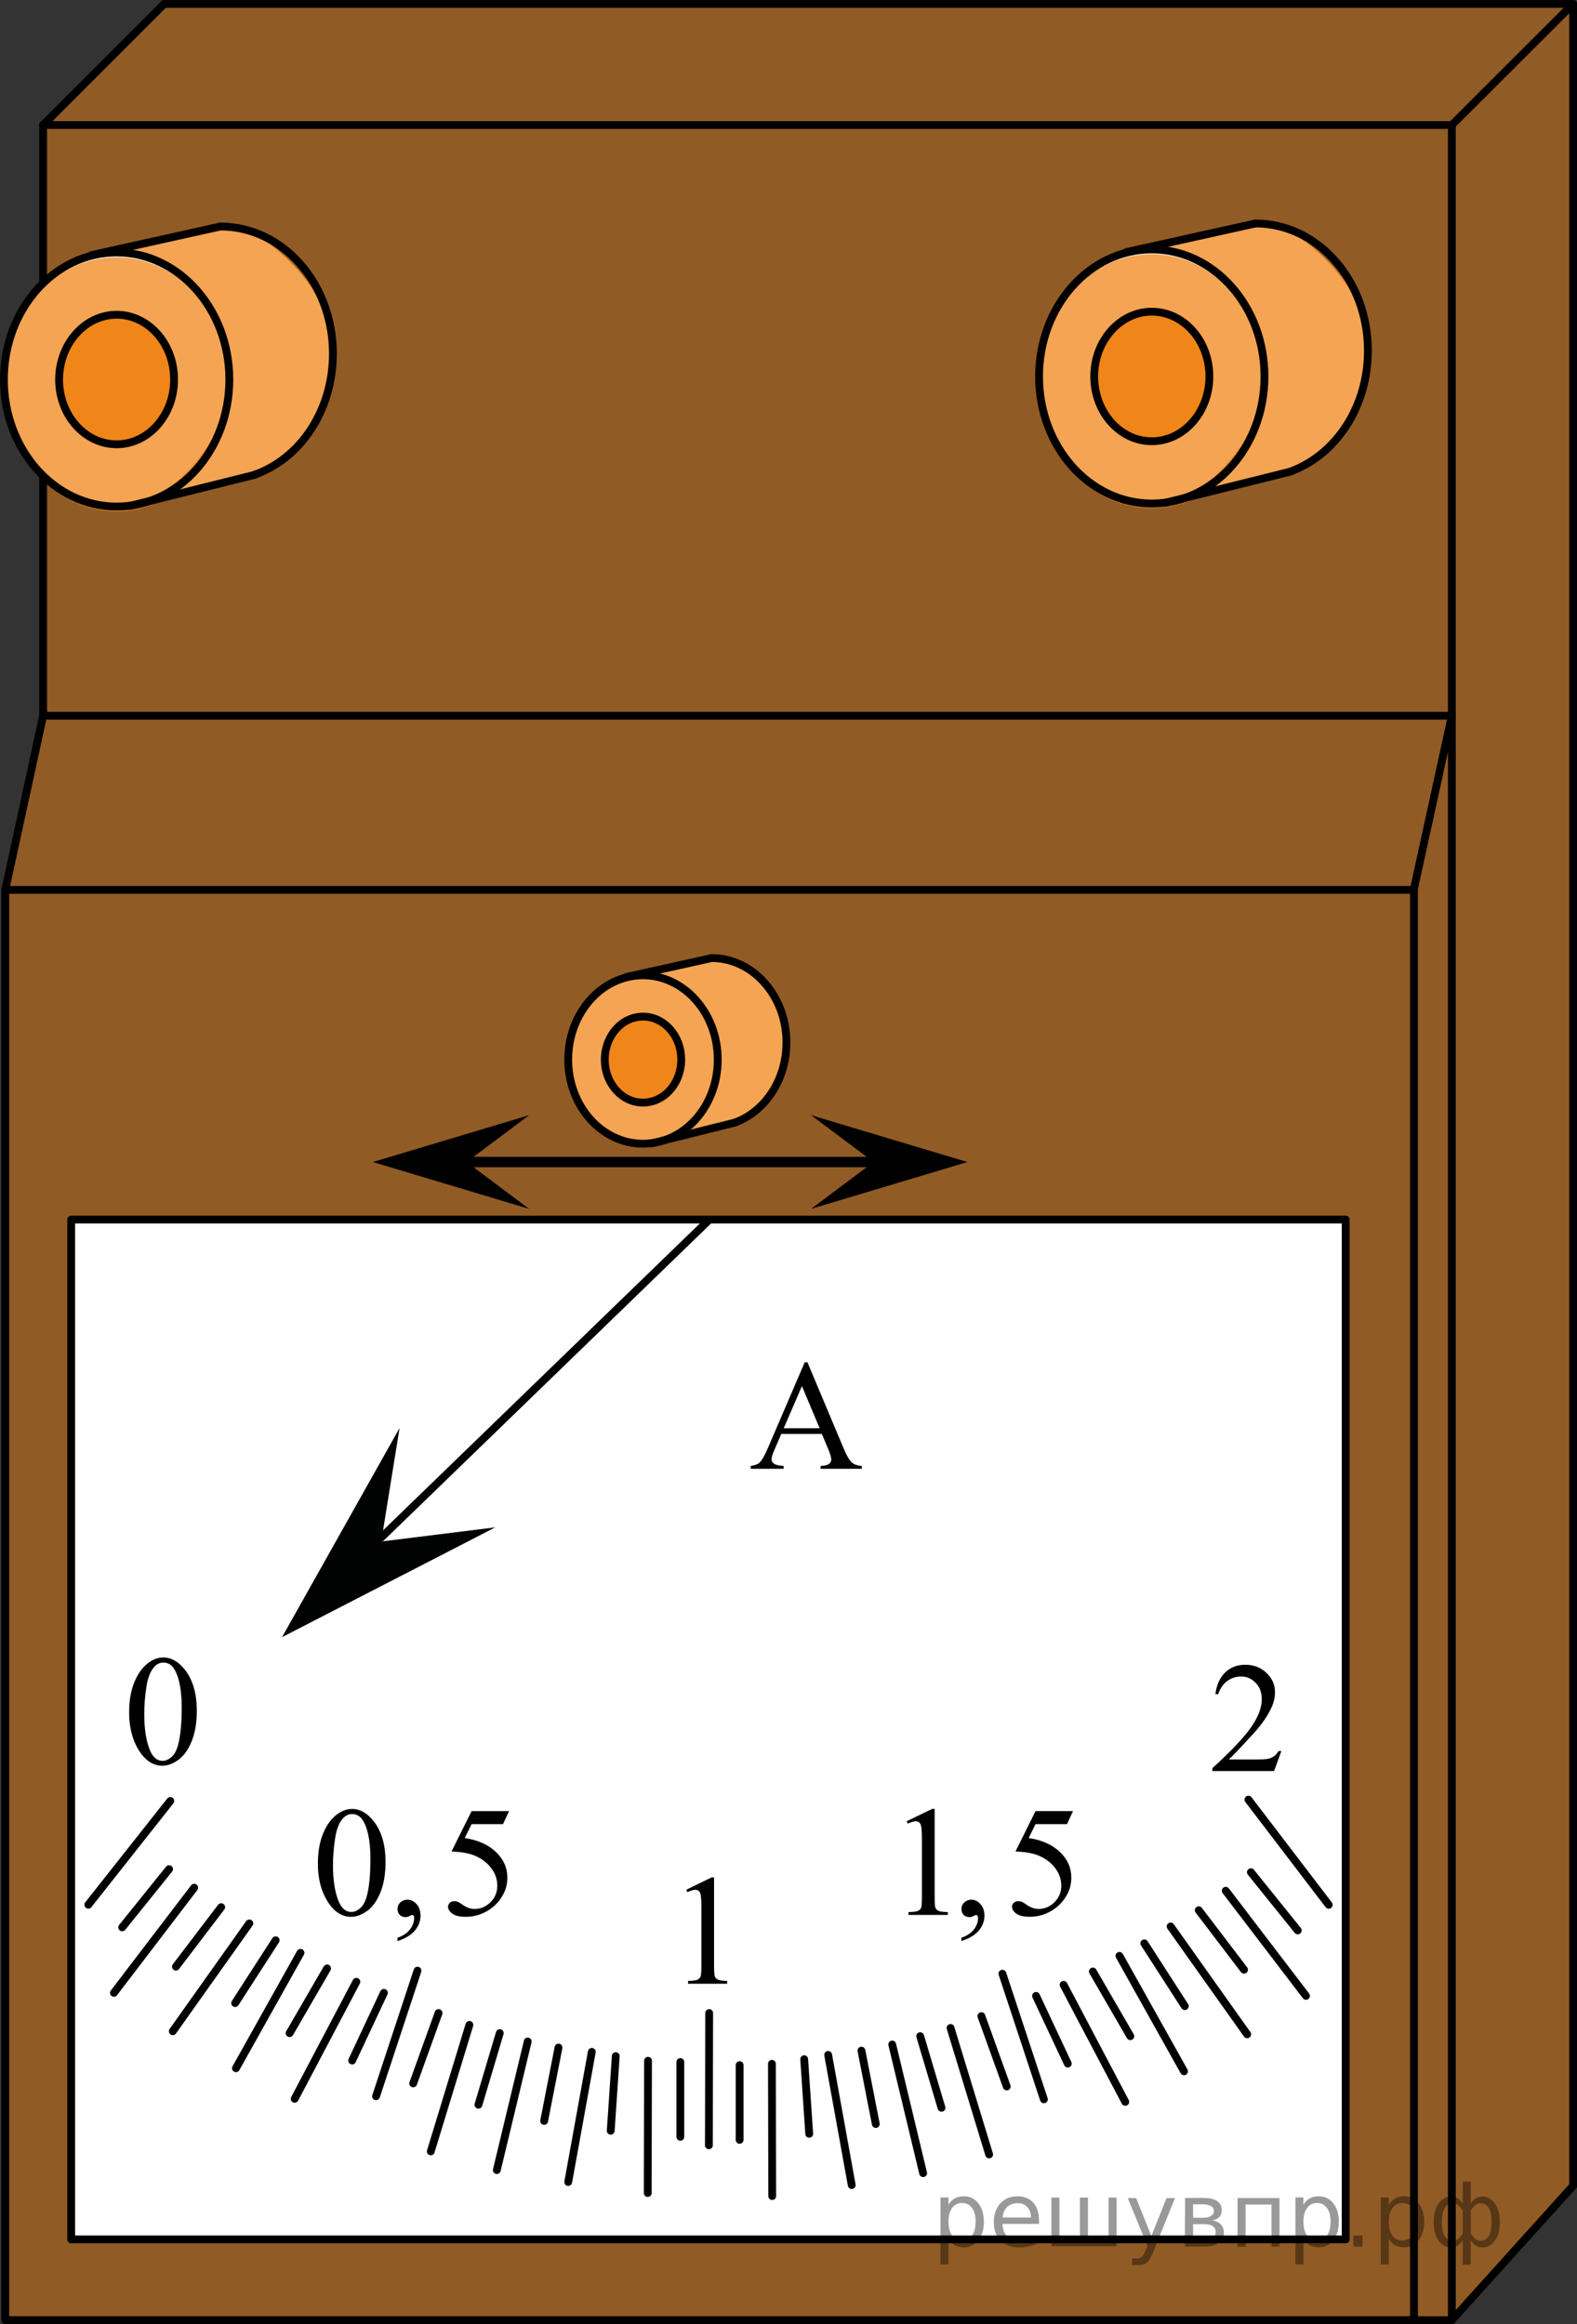 <?xml version="1.0" encoding="utf-8"?>
<!-- Generator: Adobe Illustrator 16.0.0, SVG Export Plug-In . SVG Version: 6.00 Build 0)  -->
<!DOCTYPE svg PUBLIC "-//W3C//DTD SVG 1.1//EN" "http://www.w3.org/Graphics/SVG/1.1/DTD/svg11.dtd">
<svg version="1.1" id="Layer_1" xmlns="http://www.w3.org/2000/svg" xmlns:xlink="http://www.w3.org/1999/xlink" x="0px" y="0px"
	 width="151.498px" height="223.254px" viewBox="196.183 -61.751 151.498 223.254"
	 enable-background="new 196.183 -61.751 151.498 223.254" xml:space="preserve">
<rect x="196.183" y="-61.751" width="151.498" height="223.254" fill="#333333" stroke="none"/>
<polygon opacity="0.5" fill="#F08519" enable-background="new    " points="347.158,-61.414 211.839,-61.414 200.197,-49.769 
	200.326,-36.836 200.326,-15.931 200.197,6.969 196.558,23.698 196.558,161.093 335.498,161.093 347.158,148.178 "/>
<rect x="203.019" y="55.307" fill="#FFFFFF" width="122.44" height="97.968"/>
<rect x="196.691" y="23.732" fill="none" stroke="#000000" stroke-width="0.75" stroke-linecap="round" stroke-linejoin="round" stroke-miterlimit="8" width="135.328" height="137.394"/>
<polyline fill="none" stroke="#000000" stroke-width="0.75" stroke-linecap="round" stroke-linejoin="round" stroke-miterlimit="8" points="
	200.326,7.002 335.658,7.002 335.658,161.128 "/>
<polyline fill="none" stroke="#000000" stroke-width="0.75" stroke-linecap="round" stroke-linejoin="round" stroke-miterlimit="8" points="
	200.326,-49.743 335.658,-49.743 335.658,7.002 "/>
<polyline fill="none" stroke="#000000" stroke-width="0.75" stroke-linecap="round" stroke-linejoin="round" stroke-miterlimit="8" points="
	200.326,-49.743 200.326,-36.836 200.326,-15.931 200.326,7.002 "/>
<polyline fill="none" stroke="#000000" stroke-width="0.75" stroke-linecap="round" stroke-linejoin="round" stroke-miterlimit="8" points="
	211.958,-61.376 213.979,-61.376 347.306,-61.376 347.306,148.22 "/>
<path fill="none" stroke="#000000" stroke-width="0.75" stroke-linecap="round" stroke-linejoin="round" stroke-miterlimit="8" d="
	M200.326,161.128"/>
<line fill="none" stroke="#000000" stroke-width="0.75" stroke-linecap="round" stroke-linejoin="round" stroke-miterlimit="8" x1="211.958" y1="-61.376" x2="200.326" y2="-49.743"/>
<line fill="none" stroke="#000000" stroke-width="0.75" stroke-linecap="round" stroke-linejoin="round" stroke-miterlimit="8" x1="347.306" y1="-61.376" x2="335.658" y2="-49.743"/>
<line fill="none" stroke="#000000" stroke-width="0.75" stroke-linecap="round" stroke-linejoin="round" stroke-miterlimit="8" x1="200.326" y1="7.002" x2="196.691" y2="23.732"/>
<line fill="none" stroke="#000000" stroke-width="0.75" stroke-linecap="round" stroke-linejoin="round" stroke-miterlimit="8" x1="335.658" y1="7.002" x2="331.998" y2="23.732"/>
<line fill="none" stroke="#000000" stroke-width="0.75" stroke-linecap="round" stroke-linejoin="round" stroke-miterlimit="8" x1="347.306" y1="148.22" x2="335.658" y2="161.128"/>
<line fill="none" stroke="#000000" stroke-width="0.75" stroke-linecap="round" stroke-linejoin="round" stroke-miterlimit="8" x1="335.658" y1="161.128" x2="331.998" y2="161.128"/>
<rect x="203.02" y="55.401" fill="none" stroke="#000000" stroke-width="0.75" stroke-linecap="round" stroke-linejoin="round" stroke-miterlimit="8" width="122.438" height="97.968"/>
<path fill="none" stroke="#000000" stroke-width="0.75" stroke-linecap="round" stroke-linejoin="round" stroke-miterlimit="8" d="
	M258.108,37.153"/>
<path fill="none" stroke="#000000" stroke-width="0.75" stroke-linecap="round" stroke-linejoin="round" stroke-miterlimit="8" d="
	M264.828,44.736"/>
<path fill="none" stroke="#000000" stroke-width="0.75" stroke-linecap="round" stroke-linejoin="round" stroke-miterlimit="8" d="
	M306.951-29.105"/>
<path fill="none" stroke="#000000" stroke-width="0.75" stroke-linecap="round" stroke-linejoin="round" stroke-miterlimit="8" d="
	M317.781-16.896"/>
<path fill="none" stroke="#000000" stroke-width="0.75" stroke-linecap="round" stroke-linejoin="round" stroke-miterlimit="8" d="
	M205.818-29.105"/>
<path fill="none" stroke="#000000" stroke-width="0.75" stroke-linecap="round" stroke-linejoin="round" stroke-miterlimit="8" d="
	M216.652-16.896"/>
<g>
	<path fill="#FFFFFF" d="M207.386-37.547c5.945,0,10.8,5.465,10.8,12.208c0,6.75-4.854,12.204-10.8,12.204
		c-5.988,0-10.817-5.467-10.817-12.204C196.558-32.079,201.403-37.547,207.386-37.547z"/>
	<path fill="#FFFFFF" d="M210.203-13.206l11.75-3.404c13.824-11.202,1.234-22.056-2.511-23.138
		c-2.634-1.074-11.479,1.934-11.479,1.934s9.695,1.821,10.227,12.483C218.373-18.406,210.203-13.206,210.203-13.206z"/>
</g>
<path fill="none" stroke="#000000" stroke-width="0.75" stroke-linecap="round" stroke-linejoin="round" stroke-miterlimit="8" d="
	M207.397-28.08"/>
<path opacity="0.75" fill="#F08519" enable-background="new    " d="M210.292-13.206l11.75-3.404
	c13.824-11.202,1.232-22.056-2.508-23.138c-2.648-1.074-11.479,1.934-11.479,1.934s9.692,1.821,10.209,12.483
	C218.468-18.406,210.292-13.206,210.292-13.206z"/>
<path opacity="0.75" fill="#F08519" enable-background="new    " d="M207.386-37.045c5.945,0,10.8,5.466,10.8,12.203
	c0,6.755-4.854,12.214-10.8,12.214c-5.988,0-10.817-5.468-10.817-12.214C196.558-31.579,201.403-37.045,207.386-37.045z"/>
<path fill="none" stroke="#000000" stroke-width="0.75" stroke-linecap="round" stroke-linejoin="round" stroke-miterlimit="8" d="
	M217.35-39.993c5.987,0,10.815,5.466,10.815,12.21c0,5.465-3.127,10.071-7.506,11.627"/>
<line fill="none" stroke="#000000" stroke-width="0.75" stroke-linecap="round" stroke-linejoin="round" stroke-miterlimit="8" x1="208.679" y1="-13.156" x2="220.656" y2="-16.139"/>
<line fill="none" stroke="#000000" stroke-width="0.75" stroke-linecap="round" stroke-linejoin="round" stroke-miterlimit="8" x1="204.982" y1="-37.249" x2="217.35" y2="-39.993"/>
<path fill="#FFFFFF" d="M207.386-31.515c3.048,0,5.521,2.785,5.521,6.223c0,3.436-2.477,6.221-5.521,6.221
	c-3.043,0-5.526-2.785-5.526-6.221C201.869-28.72,204.348-31.515,207.386-31.515z"/>
<path fill="#F08519" d="M207.386-31.515c3.048,0,5.521,2.785,5.521,6.223c0,3.436-2.477,6.221-5.521,6.221
	c-3.043,0-5.526-2.785-5.526-6.221C201.869-28.72,204.348-31.515,207.386-31.515z"/>
<path fill="none" stroke="#000000" stroke-width="0.75" stroke-linecap="round" stroke-linejoin="round" stroke-miterlimit="8" d="
	M207.386-31.515c3.048,0,5.521,2.785,5.521,6.223c0,3.436-2.477,6.221-5.521,6.221c-3.043,0-5.526-2.785-5.526-6.221
	C201.869-28.72,204.348-31.515,207.386-31.515z"/>
<path fill="none" stroke="#000000" stroke-width="0.75" stroke-linecap="round" stroke-linejoin="round" stroke-miterlimit="8" d="
	M207.386-37.497c5.98,0,10.828,5.467,10.828,12.204c0,6.766-4.848,12.202-10.828,12.202s-10.828-5.465-10.828-12.202
	C196.558-32.03,201.406-37.497,207.386-37.497z"/>
<g>
	<path fill="#FFFFFF" d="M306.818-37.842c5.949,0,10.801,5.467,10.801,12.204c0,6.766-4.848,12.202-10.801,12.202
		c-5.988,0-10.814-5.466-10.814-12.202C296.001-32.369,300.833-37.842,306.818-37.842z"/>
	<path fill="#FFFFFF" d="M309.634-13.501l11.75-3.403c13.824-11.201,1.232-22.037-2.508-23.135
		c-2.639-1.079-11.477,1.935-11.477,1.935s9.693,1.823,10.215,12.487C317.81-18.696,309.634-13.501,309.634-13.501z"/>
</g>
<path fill="none" stroke="#000000" stroke-width="0.75" stroke-linecap="round" stroke-linejoin="round" stroke-miterlimit="8" d="
	M306.83-28.373"/>
<path opacity="0.75" fill="#F08519" enable-background="new    " d="M309.738-13.501l11.75-3.403
	c13.824-11.201,1.234-22.037-2.516-23.135c-2.625-1.079-11.477,1.935-11.477,1.935s9.695,1.823,10.227,12.487
	C317.902-18.696,309.738-13.501,309.738-13.501z"/>
<path opacity="0.75" fill="#F08519" enable-background="new    " d="M306.818-37.339c5.949,0,10.801,5.465,10.801,12.208
	c0,6.748-4.848,12.204-10.801,12.204c-5.988,0-10.814-5.467-10.814-12.204C296.001-31.873,300.833-37.339,306.818-37.339z"/>
<path fill="none" stroke="#000000" stroke-width="0.75" stroke-linecap="round" stroke-linejoin="round" stroke-miterlimit="8" d="
	M316.781-40.284c5.988,0,10.814,5.466,10.814,12.215c0,5.459-3.125,10.064-7.508,11.639"/>
<line fill="none" stroke="#000000" stroke-width="0.75" stroke-linecap="round" stroke-linejoin="round" stroke-miterlimit="8" x1="308.113" y1="-13.449" x2="320.093" y2="-16.43"/>
<line fill="none" stroke="#000000" stroke-width="0.75" stroke-linecap="round" stroke-linejoin="round" stroke-miterlimit="8" x1="304.419" y1="-37.544" x2="316.781" y2="-40.284"/>
<path fill="#FFFFFF" d="M306.828-31.809c3.063,0,5.537,2.786,5.537,6.223c0,3.426-2.475,6.221-5.537,6.221
	c-3.047,0-5.525-2.788-5.525-6.221C301.3-29.015,303.787-31.809,306.828-31.809z"/>
<path fill="#F08519" d="M306.828-31.809c3.063,0,5.537,2.786,5.537,6.223c0,3.426-2.475,6.221-5.537,6.221
	c-3.047,0-5.525-2.788-5.525-6.221C301.3-29.015,303.787-31.809,306.828-31.809z"/>
<path fill="none" stroke="#000000" stroke-width="0.75" stroke-linecap="round" stroke-linejoin="round" stroke-miterlimit="8" d="
	M306.828-31.809c3.063,0,5.537,2.786,5.537,6.223c0,3.426-2.475,6.221-5.537,6.221c-3.047,0-5.525-2.788-5.525-6.221
	C301.3-29.015,303.787-31.809,306.828-31.809z"/>
<path fill="none" stroke="#000000" stroke-width="0.75" stroke-linecap="round" stroke-linejoin="round" stroke-miterlimit="8" d="
	M306.828-37.79c5.979,0,10.83,5.466,10.83,12.204c0,6.749-4.85,12.204-10.83,12.204c-5.982,0-10.826-5.466-10.826-12.204
	C296.001-32.32,300.843-37.79,306.828-37.79z"/>
<g>
	<path fill="#FFFFFF" d="M257.943,31.906c3.955,0,7.182,3.616,7.182,8.086c0,4.482-3.213,8.099-7.182,8.099
		c-3.949,0-7.174-3.61-7.174-8.099C250.769,35.532,253.964,31.906,257.943,31.906z"/>
	<path fill="#FFFFFF" d="M259.805,48.046l7.806-2.263c9.18-7.425,0.818-14.61-1.669-15.345c-1.756-0.718-7.604,1.28-7.604,1.28
		s6.432,1.204,6.777,8.282C265.224,44.597,259.805,48.046,259.805,48.046z"/>
</g>
<path fill="none" stroke="#000000" stroke-width="0.75" stroke-linecap="round" stroke-linejoin="round" stroke-miterlimit="8" d="
	M257.947,38.181"/>
<path opacity="0.75" fill="#F08519" enable-background="new    " d="M259.871,48.046l7.805-2.263
	c9.172-7.425,0.818-14.61-1.672-15.345c-1.756-0.718-7.604,1.28-7.604,1.28s6.432,1.204,6.775,8.282
	C265.289,44.597,259.871,48.046,259.871,48.046z"/>
<path opacity="0.75" fill="#F08519" enable-background="new    " d="M257.943,32.236c3.955,0,7.182,3.625,7.182,8.095
	c0,4.477-3.213,8.099-7.182,8.099c-3.949,0-7.174-3.619-7.174-8.099C250.769,35.864,253.964,32.236,257.943,32.236z"/>
<path fill="none" stroke="#000000" stroke-width="0.75" stroke-linecap="round" stroke-linejoin="round" stroke-miterlimit="8" d="
	M264.546,30.282c3.967,0,7.188,3.632,7.188,8.108c0,3.61-2.082,6.665-4.984,7.708"/>
<line fill="none" stroke="#000000" stroke-width="0.75" stroke-linecap="round" stroke-linejoin="round" stroke-miterlimit="8" x1="258.804" y1="48.078" x2="266.74" y2="46.099"/>
<line fill="none" stroke="#000000" stroke-width="0.75" stroke-linecap="round" stroke-linejoin="round" stroke-miterlimit="8" x1="256.351" y1="32.101" x2="264.546" y2="30.282"/>
<path fill="#FFFFFF" d="M257.947,35.907c2.03,0,3.678,1.833,3.678,4.131c0,2.278-1.633,4.128-3.678,4.128
	c-2.021,0-3.664-1.85-3.664-4.128C254.287,37.759,255.925,35.907,257.947,35.907z"/>
<path fill="#F08519" d="M257.947,35.907c2.03,0,3.678,1.833,3.678,4.131c0,2.278-1.633,4.128-3.678,4.128
	c-2.021,0-3.664-1.85-3.664-4.128C254.287,37.759,255.925,35.907,257.947,35.907z"/>
<path fill="none" stroke="#000000" stroke-width="0.75" stroke-linecap="round" stroke-linejoin="round" stroke-miterlimit="8" d="
	M257.947,35.907c2.03,0,3.678,1.833,3.678,4.131c0,2.278-1.633,4.128-3.678,4.128c-2.021,0-3.664-1.85-3.664-4.128
	C254.287,37.759,255.925,35.907,257.947,35.907z"/>
<path fill="none" stroke="#000000" stroke-width="0.75" stroke-linecap="round" stroke-linejoin="round" stroke-miterlimit="8" d="
	M257.947,31.939c3.961,0,7.188,3.625,7.188,8.099c0,4.473-3.209,8.079-7.188,8.079c-3.949,0-7.178-3.612-7.178-8.079
	C250.769,35.564,253.983,31.939,257.947,31.939z"/>
<polygon fill="#010202" points="232.809,86.329 243.767,84.968 223.278,95.518 234.568,75.426 "/>
<line fill="none" stroke="#000000" stroke-width="0.75" stroke-linecap="round" stroke-linejoin="round" stroke-miterlimit="8" x1="232.816" y1="85.94" x2="264.343" y2="55.401"/>
<rect x="245.701" y="55.607" fill="none" width="18.323" height="26.435"/>
<g>
	<g>
		<g>
			<g>
				<defs>
					<rect id="SVGID_1_" x="259.486" y="115.063" width="9.593" height="16.49"/>
				</defs>
				<clipPath id="SVGID_2_">
					<use xlink:href="#SVGID_1_"  overflow="visible"/>
				</clipPath>
				<g clip-path="url(#SVGID_2_)">
					<path d="M262.111,119.784l2.429-1.188h0.241v8.453c0,0.562,0.023,0.908,0.07,1.047c0.047,0.14,0.146,0.244,0.291,0.316
						c0.146,0.074,0.444,0.116,0.897,0.126v0.272h-3.755v-0.272c0.472-0.01,0.773-0.051,0.912-0.122
						c0.138-0.07,0.23-0.167,0.287-0.287c0.055-0.119,0.08-0.479,0.08-1.08v-5.403c0-0.729-0.022-1.194-0.072-1.401
						c-0.034-0.156-0.098-0.271-0.188-0.347c-0.091-0.075-0.199-0.111-0.326-0.111c-0.183,0-0.437,0.077-0.758,0.229
						L262.111,119.784z"/>
				</g>
			</g>
		</g>
	</g>
</g>
<g>
	<g>
		<g>
			<g>
				<defs>
					<rect id="SVGID_3_" x="309.787" y="94.635" width="12.42" height="16.492"/>
				</defs>
				<clipPath id="SVGID_4_">
					<use xlink:href="#SVGID_3_"  overflow="visible"/>
				</clipPath>
				<g clip-path="url(#SVGID_4_)">
					<path d="M319.283,106.455l-0.703,1.926h-5.932v-0.273c1.742-1.585,2.975-2.879,3.686-3.883s1.066-1.922,1.066-2.753
						c0-0.636-0.195-1.156-0.586-1.565c-0.393-0.408-0.855-0.611-1.4-0.611c-0.494,0-0.938,0.144-1.33,0.432
						c-0.395,0.288-0.684,0.71-0.871,1.266h-0.271c0.121-0.91,0.439-1.607,0.949-2.096c0.514-0.487,1.15-0.73,1.916-0.73
						c0.816,0,1.496,0.262,2.043,0.782c0.547,0.52,0.818,1.138,0.818,1.845c0,0.508-0.117,1.015-0.354,1.521
						c-0.365,0.798-0.959,1.643-1.777,2.532c-1.23,1.338-2,2.146-2.307,2.421h2.621c0.535,0,0.908-0.02,1.123-0.061
						c0.217-0.039,0.41-0.119,0.582-0.238c0.174-0.121,0.324-0.293,0.453-0.514L319.283,106.455L319.283,106.455z"/>
				</g>
			</g>
		</g>
	</g>
</g>
<g>
	<g>
		<g>
			<g>
				<defs>
					<rect id="SVGID_5_" x="205.749" y="93.947" width="12.42" height="17.869"/>
				</defs>
				<clipPath id="SVGID_6_">
					<use xlink:href="#SVGID_5_"  overflow="visible"/>
				</clipPath>
				<g clip-path="url(#SVGID_6_)">
					<path d="M208.588,102.742c0-1.143,0.174-2.125,0.521-2.949c0.347-0.824,0.807-1.438,1.38-1.844
						c0.441-0.318,0.902-0.479,1.378-0.479c0.771,0,1.463,0.393,2.076,1.174c0.767,0.971,1.146,2.284,1.146,3.942
						c0,1.162-0.168,2.148-0.504,2.961s-0.765,1.401-1.285,1.769c-0.521,0.367-1.022,0.551-1.509,0.551
						c-0.959,0-1.757-0.563-2.396-1.69C208.858,105.224,208.588,104.079,208.588,102.742z M210.042,102.925
						c0,1.379,0.172,2.503,0.512,3.375c0.281,0.732,0.701,1.1,1.262,1.1c0.269,0,0.543-0.119,0.83-0.357
						c0.285-0.238,0.504-0.639,0.65-1.199c0.229-0.847,0.342-2.04,0.342-3.581c0-1.143-0.117-2.095-0.354-2.856
						c-0.18-0.566-0.407-0.969-0.688-1.205c-0.203-0.161-0.447-0.242-0.732-0.242c-0.336,0-0.637,0.149-0.896,0.449
						c-0.354,0.41-0.599,1.052-0.727,1.928C210.106,101.21,210.042,102.074,210.042,102.925z"/>
				</g>
			</g>
		</g>
	</g>
</g>
<g>
	<g>
		<g>
			<g>
				<defs>
					<rect id="SVGID_7_" x="223.874" y="108.506" width="24.84" height="19.18"/>
				</defs>
				<clipPath id="SVGID_8_">
					<use xlink:href="#SVGID_7_"  overflow="visible"/>
				</clipPath>
				<g clip-path="url(#SVGID_8_)">
					<path d="M226.721,117.273c0-1.139,0.173-2.117,0.521-2.939c0.346-0.82,0.805-1.434,1.379-1.836
						c0.441-0.316,0.901-0.479,1.377-0.479c0.771,0,1.463,0.393,2.076,1.172c0.766,0.965,1.146,2.274,1.146,3.93
						c0,1.156-0.168,2.144-0.504,2.951c-0.336,0.809-0.766,1.396-1.286,1.762s-1.022,0.55-1.509,0.55
						c-0.959,0-1.758-0.563-2.395-1.687C226.99,119.748,226.721,118.607,226.721,117.273z M228.172,117.457
						c0,1.373,0.172,2.494,0.513,3.362c0.28,0.729,0.7,1.097,1.262,1.097c0.269,0,0.543-0.117,0.829-0.355
						c0.286-0.236,0.505-0.637,0.65-1.195c0.229-0.844,0.342-2.031,0.342-3.566c0-1.139-0.117-2.088-0.354-2.85
						c-0.179-0.563-0.406-0.965-0.688-1.199c-0.202-0.16-0.446-0.242-0.731-0.242c-0.336,0-0.637,0.148-0.896,0.449
						c-0.354,0.406-0.6,1.047-0.727,1.92C228.238,115.748,228.172,116.607,228.172,117.457z"/>
					<path d="M234.368,124.715v-0.324c0.508-0.168,0.9-0.426,1.182-0.775c0.279-0.352,0.418-0.725,0.418-1.115
						c0-0.094-0.021-0.17-0.064-0.234c-0.033-0.043-0.068-0.064-0.104-0.064c-0.055,0-0.174,0.051-0.355,0.146
						c-0.09,0.043-0.184,0.064-0.281,0.064c-0.242,0-0.436-0.07-0.578-0.215c-0.145-0.143-0.215-0.338-0.215-0.588
						c0-0.238,0.094-0.445,0.277-0.617c0.186-0.172,0.411-0.258,0.68-0.258c0.324,0,0.614,0.141,0.871,0.422
						c0.254,0.283,0.381,0.656,0.381,1.123c0,0.506-0.178,0.977-0.529,1.408C235.692,124.121,235.129,124.463,234.368,124.715z"/>
					<path d="M245.086,112.225l-0.578,1.252h-3.021l-0.659,1.34c1.309,0.191,2.348,0.676,3.11,1.449
						c0.657,0.668,0.985,1.453,0.985,2.354c0,0.524-0.106,1.012-0.322,1.457c-0.215,0.446-0.482,0.827-0.813,1.143
						c-0.326,0.313-0.688,0.564-1.09,0.758c-0.566,0.271-1.15,0.404-1.75,0.404c-0.604,0-1.041-0.103-1.314-0.307
						c-0.272-0.203-0.41-0.429-0.41-0.673c0-0.14,0.059-0.26,0.17-0.364c0.113-0.104,0.258-0.156,0.434-0.156
						c0.127,0,0.238,0.02,0.336,0.059s0.262,0.141,0.494,0.303c0.368,0.256,0.744,0.383,1.125,0.383
						c0.577,0,1.086-0.219,1.521-0.649c0.438-0.437,0.654-0.964,0.654-1.587c0-0.604-0.193-1.166-0.586-1.688
						c-0.391-0.522-0.928-0.928-1.613-1.211c-0.539-0.221-1.271-0.35-2.202-0.383l1.93-3.879h3.603v-0.004H245.086z"/>
				</g>
			</g>
		</g>
	</g>
</g>
<g>
	<g>
		<g>
			<g>
				<defs>
					<rect id="SVGID_9_" x="280.641" y="108.507" width="22.079" height="19.179"/>
				</defs>
				<clipPath id="SVGID_10_">
					<use xlink:href="#SVGID_9_"  overflow="visible"/>
				</clipPath>
				<g clip-path="url(#SVGID_10_)">
					<path d="M283.283,113.203l2.444-1.187h0.245v8.428c0,0.561,0.021,0.907,0.068,1.046c0.047,0.138,0.146,0.242,0.293,0.314
						c0.146,0.074,0.449,0.115,0.904,0.125v0.271h-3.779v-0.271c0.476-0.01,0.779-0.049,0.918-0.121
						c0.141-0.07,0.234-0.166,0.289-0.286c0.057-0.12,0.082-0.479,0.082-1.078v-5.387c0-0.729-0.023-1.192-0.074-1.397
						c-0.033-0.156-0.098-0.271-0.188-0.347c-0.092-0.073-0.199-0.11-0.33-0.11c-0.183,0-0.438,0.076-0.764,0.229L283.283,113.203z"
						/>
					<path d="M288.541,124.713v-0.322c0.511-0.168,0.902-0.428,1.185-0.775c0.276-0.352,0.418-0.725,0.418-1.115
						c0-0.092-0.021-0.17-0.065-0.233c-0.033-0.045-0.068-0.065-0.104-0.065c-0.056,0-0.175,0.051-0.356,0.146
						c-0.088,0.045-0.183,0.065-0.279,0.065c-0.242,0-0.437-0.069-0.578-0.213c-0.145-0.145-0.215-0.34-0.215-0.59
						c0-0.238,0.094-0.445,0.277-0.617c0.186-0.173,0.41-0.259,0.68-0.259c0.324,0,0.613,0.142,0.869,0.425
						c0.256,0.28,0.383,0.654,0.383,1.121c0,0.506-0.178,0.978-0.529,1.408C289.867,124.121,289.307,124.463,288.541,124.713z"/>
					<path d="M299.265,112.224l-0.579,1.252h-3.022l-0.66,1.339c1.311,0.19,2.349,0.676,3.111,1.45
						c0.657,0.666,0.986,1.451,0.986,2.354c0,0.523-0.107,1.011-0.322,1.457c-0.216,0.444-0.484,0.825-0.814,1.142
						c-0.324,0.313-0.688,0.565-1.088,0.758c-0.567,0.271-1.151,0.404-1.75,0.404c-0.604,0-1.041-0.104-1.314-0.306
						c-0.273-0.203-0.411-0.43-0.411-0.675c0-0.138,0.06-0.259,0.171-0.362c0.113-0.104,0.258-0.157,0.432-0.157
						c0.129,0,0.238,0.02,0.338,0.059c0.097,0.039,0.261,0.142,0.492,0.304c0.369,0.254,0.746,0.383,1.127,0.383
						c0.576,0,1.086-0.219,1.521-0.65c0.438-0.436,0.656-0.963,0.656-1.586c0-0.604-0.195-1.167-0.586-1.688
						c-0.394-0.521-0.931-0.928-1.615-1.211c-0.539-0.222-1.271-0.351-2.202-0.384l1.93-3.879L299.265,112.224L299.265,112.224z"/>
				</g>
			</g>
		</g>
	</g>
</g>
<line fill="none" stroke="#000000" stroke-miterlimit="10" x1="239.507" y1="49.876" x2="282.996" y2="49.876"/>
<polygon points="280.107,49.876 274.101,45.376 289.115,49.876 274.101,54.376 "/>
<polygon points="241.009,49.876 247.015,54.376 232.001,49.876 247.015,45.376 "/>
<g>
	<g>
		<g>
			<g>
				<defs>
					<rect id="SVGID_11_" x="265.648" y="65.607" width="16.559" height="16.489"/>
				</defs>
				<clipPath id="SVGID_12_">
					<use xlink:href="#SVGID_11_"  overflow="visible"/>
				</clipPath>
				<g clip-path="url(#SVGID_12_)">
					<path d="M275.134,75.994h-3.893l-0.683,1.58c-0.168,0.389-0.252,0.679-0.252,0.871c0,0.152,0.071,0.286,0.219,0.402
						c0.146,0.115,0.46,0.19,0.944,0.225v0.272h-3.166v-0.272c0.421-0.073,0.691-0.17,0.814-0.287
						c0.252-0.236,0.531-0.717,0.838-1.439l3.535-8.237h0.26l3.5,8.325c0.281,0.67,0.537,1.104,0.768,1.303
						c0.229,0.2,0.55,0.312,0.96,0.336v0.272h-3.966v-0.272c0.398-0.021,0.671-0.086,0.813-0.199
						c0.143-0.113,0.213-0.251,0.213-0.413c0-0.217-0.101-0.559-0.297-1.026L275.134,75.994z M274.925,75.448l-1.703-4.045
						l-1.75,4.045H274.925z"/>
				</g>
			</g>
		</g>
	</g>
</g>
<g>
	
		<line fill="none" stroke="#000000" stroke-width="0.75" stroke-linecap="round" stroke-linejoin="round" stroke-miterlimit="8" x1="264.312" y1="131.625" x2="264.283" y2="144.333"/>
	<g>
		
			<line fill="none" stroke="#000000" stroke-width="0.75" stroke-linecap="round" stroke-linejoin="round" stroke-miterlimit="8" x1="212.425" y1="117.803" x2="207.921" y2="123.396"/>
		
			<line fill="none" stroke="#000000" stroke-width="0.75" stroke-linecap="round" stroke-linejoin="round" stroke-miterlimit="8" x1="217.432" y1="121.454" x2="213.083" y2="127.169"/>
		
			<line fill="none" stroke="#000000" stroke-width="0.75" stroke-linecap="round" stroke-linejoin="round" stroke-miterlimit="8" x1="222.665" y1="124.634" x2="218.772" y2="130.67"/>
		
			<line fill="none" stroke="#000000" stroke-width="0.75" stroke-linecap="round" stroke-linejoin="round" stroke-miterlimit="8" x1="227.605" y1="127.341" x2="224.005" y2="133.557"/>
		
			<line fill="none" stroke="#000000" stroke-width="0.75" stroke-linecap="round" stroke-linejoin="round" stroke-miterlimit="8" x1="233.063" y1="129.685" x2="230.013" y2="136.188"/>
		
			<line fill="none" stroke="#000000" stroke-width="0.75" stroke-linecap="round" stroke-linejoin="round" stroke-miterlimit="8" x1="238.314" y1="131.625" x2="235.878" y2="138.383"/>
		
			<line fill="none" stroke="#000000" stroke-width="0.75" stroke-linecap="round" stroke-linejoin="round" stroke-miterlimit="8" x1="244.195" y1="133.55" x2="242.145" y2="140.435"/>
		
			<line fill="none" stroke="#000000" stroke-width="0.75" stroke-linecap="round" stroke-linejoin="round" stroke-miterlimit="8" x1="249.837" y1="134.941" x2="248.458" y2="141.99"/>
		
			<line fill="none" stroke="#000000" stroke-width="0.75" stroke-linecap="round" stroke-linejoin="round" stroke-miterlimit="8" x1="255.337" y1="135.765" x2="254.854" y2="142.932"/>
		
			<line fill="none" stroke="#000000" stroke-width="0.75" stroke-linecap="round" stroke-linejoin="round" stroke-miterlimit="8" x1="261.541" y1="136.332" x2="261.541" y2="143.515"/>
		
			<line fill="none" stroke="#000000" stroke-width="0.75" stroke-linecap="round" stroke-linejoin="round" stroke-miterlimit="8" x1="214.84" y1="119.583" x2="207.129" y2="129.685"/>
		
			<line fill="none" stroke="#000000" stroke-width="0.75" stroke-linecap="round" stroke-linejoin="round" stroke-miterlimit="8" x1="220.136" y1="123.014" x2="212.78" y2="133.376"/>
		
			<line fill="none" stroke="#000000" stroke-width="0.75" stroke-linecap="round" stroke-linejoin="round" stroke-miterlimit="8" x1="225.052" y1="125.839" x2="218.847" y2="136.929"/>
		
			<line fill="none" stroke="#000000" stroke-width="0.75" stroke-linecap="round" stroke-linejoin="round" stroke-miterlimit="8" x1="230.417" y1="128.622" x2="224.492" y2="139.864"/>
		
			<line fill="none" stroke="#000000" stroke-width="0.75" stroke-linecap="round" stroke-linejoin="round" stroke-miterlimit="8" x1="241.277" y1="132.762" x2="237.568" y2="144.916"/>
		
			<line fill="none" stroke="#000000" stroke-width="0.75" stroke-linecap="round" stroke-linejoin="round" stroke-miterlimit="8" x1="246.879" y1="134.357" x2="243.91" y2="146.713"/>
		
			<line fill="none" stroke="#000000" stroke-width="0.75" stroke-linecap="round" stroke-linejoin="round" stroke-miterlimit="8" x1="253.036" y1="135.353" x2="250.771" y2="147.855"/>
		
			<line fill="none" stroke="#000000" stroke-width="0.75" stroke-linecap="round" stroke-linejoin="round" stroke-miterlimit="8" x1="258.437" y1="136.208" x2="258.408" y2="148.916"/>
		
			<line fill="none" stroke="#000000" stroke-width="0.75" stroke-linecap="round" stroke-linejoin="round" stroke-miterlimit="8" x1="236.293" y1="127.552" x2="232.31" y2="139.618"/>
		
			<line fill="none" stroke="#000000" stroke-width="0.75" stroke-linecap="round" stroke-linejoin="round" stroke-miterlimit="8" x1="212.544" y1="111.251" x2="204.667" y2="121.222"/>
	</g>
	<g>
		
			<line fill="none" stroke="#000000" stroke-width="0.75" stroke-linecap="round" stroke-linejoin="round" stroke-miterlimit="8" x1="316.351" y1="118.097" x2="320.855" y2="123.69"/>
		
			<line fill="none" stroke="#000000" stroke-width="0.75" stroke-linecap="round" stroke-linejoin="round" stroke-miterlimit="8" x1="311.344" y1="121.748" x2="315.694" y2="127.463"/>
		
			<line fill="none" stroke="#000000" stroke-width="0.75" stroke-linecap="round" stroke-linejoin="round" stroke-miterlimit="8" x1="306.112" y1="124.928" x2="310.004" y2="130.964"/>
		
			<line fill="none" stroke="#000000" stroke-width="0.75" stroke-linecap="round" stroke-linejoin="round" stroke-miterlimit="8" x1="301.171" y1="127.635" x2="304.771" y2="133.851"/>
		
			<line fill="none" stroke="#000000" stroke-width="0.75" stroke-linecap="round" stroke-linejoin="round" stroke-miterlimit="8" x1="295.713" y1="129.979" x2="298.763" y2="136.482"/>
		
			<line fill="none" stroke="#000000" stroke-width="0.75" stroke-linecap="round" stroke-linejoin="round" stroke-miterlimit="8" x1="290.462" y1="131.919" x2="292.898" y2="138.678"/>
		
			<line fill="none" stroke="#000000" stroke-width="0.75" stroke-linecap="round" stroke-linejoin="round" stroke-miterlimit="8" x1="284.582" y1="133.844" x2="286.631" y2="140.729"/>
		
			<line fill="none" stroke="#000000" stroke-width="0.75" stroke-linecap="round" stroke-linejoin="round" stroke-miterlimit="8" x1="278.939" y1="135.235" x2="280.318" y2="142.284"/>
		
			<line fill="none" stroke="#000000" stroke-width="0.75" stroke-linecap="round" stroke-linejoin="round" stroke-miterlimit="8" x1="273.439" y1="136.059" x2="273.922" y2="143.226"/>
		
			<line fill="none" stroke="#000000" stroke-width="0.75" stroke-linecap="round" stroke-linejoin="round" stroke-miterlimit="8" x1="267.236" y1="136.626" x2="267.236" y2="143.809"/>
		
			<line fill="none" stroke="#000000" stroke-width="0.75" stroke-linecap="round" stroke-linejoin="round" stroke-miterlimit="8" x1="313.936" y1="119.878" x2="321.647" y2="129.979"/>
		
			<line fill="none" stroke="#000000" stroke-width="0.75" stroke-linecap="round" stroke-linejoin="round" stroke-miterlimit="8" x1="316.116" y1="111.127" x2="323.827" y2="121.228"/>
		
			<line fill="none" stroke="#000000" stroke-width="0.75" stroke-linecap="round" stroke-linejoin="round" stroke-miterlimit="8" x1="308.64" y1="123.308" x2="315.997" y2="133.67"/>
		
			<line fill="none" stroke="#000000" stroke-width="0.75" stroke-linecap="round" stroke-linejoin="round" stroke-miterlimit="8" x1="303.724" y1="126.133" x2="309.929" y2="137.223"/>
		
			<line fill="none" stroke="#000000" stroke-width="0.75" stroke-linecap="round" stroke-linejoin="round" stroke-miterlimit="8" x1="298.358" y1="128.916" x2="304.285" y2="140.158"/>
		
			<line fill="none" stroke="#000000" stroke-width="0.75" stroke-linecap="round" stroke-linejoin="round" stroke-miterlimit="8" x1="287.499" y1="133.056" x2="291.208" y2="145.21"/>
		
			<line fill="none" stroke="#000000" stroke-width="0.75" stroke-linecap="round" stroke-linejoin="round" stroke-miterlimit="8" x1="281.897" y1="134.651" x2="284.866" y2="147.007"/>
		
			<line fill="none" stroke="#000000" stroke-width="0.75" stroke-linecap="round" stroke-linejoin="round" stroke-miterlimit="8" x1="275.741" y1="135.646" x2="278.005" y2="148.149"/>
		
			<line fill="none" stroke="#000000" stroke-width="0.75" stroke-linecap="round" stroke-linejoin="round" stroke-miterlimit="8" x1="270.339" y1="136.502" x2="270.369" y2="149.21"/>
		
			<line fill="none" stroke="#000000" stroke-width="0.75" stroke-linecap="round" stroke-linejoin="round" stroke-miterlimit="8" x1="292.482" y1="127.846" x2="296.466" y2="139.912"/>
	</g>
</g>
<g style="stroke:none;fill:#000;fill-opacity:0.40"><path d="m 287.3,153.3 v 2.48 h -0.77 v -6.44 h 0.77 v 0.71 q 0.24,-0.42 0.61,-0.62 0.37,-0.20 0.88,-0.20 0.85,0 1.38,0.68 0.53,0.68 0.53,1.77 0,1.10 -0.53,1.77 -0.53,0.68 -1.38,0.68 -0.51,0 -0.88,-0.20 -0.37,-0.20 -0.61,-0.62 z m 2.61,-1.63 q 0,-0.85 -0.35,-1.32 -0.35,-0.48 -0.95,-0.48 -0.61,0 -0.96,0.48 -0.35,0.48 -0.35,1.32 0,0.85 0.35,1.33 0.35,0.48 0.96,0.48 0.61,0 0.95,-0.48 0.35,-0.48 0.35,-1.33 z"/><path d="m 296.0,151.5 v 0.38 h -3.52 q 0.05,0.79 0.47,1.21 0.43,0.41 1.19,0.41 0.44,0 0.85,-0.11 0.42,-0.11 0.82,-0.33 v 0.72 q -0.41,0.17 -0.85,0.27 -0.43,0.09 -0.88,0.09 -1.12,0 -1.77,-0.65 -0.65,-0.65 -0.65,-1.76 0,-1.15 0.62,-1.82 0.62,-0.68 1.67,-0.68 0.94,0 1.49,0.61 0.55,0.60 0.55,1.65 z m -0.77,-0.23 q -0.01,-0.63 -0.35,-1.00 -0.34,-0.38 -0.91,-0.38 -0.64,0 -1.03,0.36 -0.38,0.36 -0.44,1.02 z"/><path d="m 300.7,153.4 h 1.98 v -4.05 h 0.77 v 4.67 h -6.26 v -4.67 h 0.77 v 4.05 h 1.97 v -4.05 h 0.77 z"/><path d="m 307.0,154.5 q -0.33,0.83 -0.63,1.09 -0.31,0.25 -0.82,0.25 h -0.61 v -0.64 h 0.45 q 0.32,0 0.49,-0.15 0.17,-0.15 0.39,-0.71 l 0.14,-0.35 -1.89,-4.59 h 0.81 l 1.46,3.65 1.46,-3.65 h 0.81 z"/><path d="m 310.8,151.9 v 1.54 h 1.09 q 0.53,0 0.80,-0.20 0.28,-0.20 0.28,-0.57 0,-0.38 -0.28,-0.57 -0.28,-0.20 -0.80,-0.20 z m 0,-1.90 v 1.29 h 1.01 q 0.43,0 0.71,-0.17 0.28,-0.17 0.28,-0.48 0,-0.31 -0.28,-0.47 -0.28,-0.17 -0.71,-0.17 z m -0.77,-0.61 h 1.82 q 0.82,0 1.26,0.30 0.44,0.30 0.44,0.85 0,0.43 -0.23,0.68 -0.23,0.25 -0.67,0.31 0.53,0.10 0.82,0.42 0.29,0.32 0.29,0.79 0,0.62 -0.48,0.97 -0.48,0.34 -1.37,0.34 h -1.90 z"/><path d="m 319.1,149.4 v 4.67 h -0.77 v -4.05 h -2.49 v 4.05 h -0.77 v -4.67 z"/><path d="m 321.4,153.3 v 2.48 h -0.77 v -6.44 h 0.77 v 0.71 q 0.24,-0.42 0.61,-0.62 0.37,-0.20 0.88,-0.20 0.85,0 1.38,0.68 0.53,0.68 0.53,1.77 0,1.10 -0.53,1.77 -0.53,0.68 -1.38,0.68 -0.51,0 -0.88,-0.20 -0.37,-0.20 -0.61,-0.62 z m 2.61,-1.63 q 0,-0.85 -0.35,-1.32 -0.35,-0.48 -0.95,-0.48 -0.61,0 -0.96,0.48 -0.35,0.48 -0.35,1.32 0,0.85 0.35,1.33 0.35,0.48 0.96,0.48 0.61,0 0.95,-0.48 0.35,-0.48 0.35,-1.33 z"/><path d="m 326.2,153.0 h 0.88 v 1.06 h -0.88 z"/><path d="m 329.6,153.3 v 2.48 h -0.77 v -6.44 h 0.77 v 0.71 q 0.24,-0.42 0.61,-0.62 0.37,-0.20 0.88,-0.20 0.85,0 1.38,0.68 0.53,0.68 0.53,1.77 0,1.10 -0.53,1.77 -0.53,0.68 -1.38,0.68 -0.51,0 -0.88,-0.20 -0.37,-0.20 -0.61,-0.62 z m 2.61,-1.63 q 0,-0.85 -0.35,-1.32 -0.35,-0.48 -0.95,-0.48 -0.61,0 -0.96,0.48 -0.35,0.48 -0.35,1.32 0,0.85 0.35,1.33 0.35,0.48 0.96,0.48 0.61,0 0.95,-0.48 0.35,-0.48 0.35,-1.33 z"/><path d="m 334.7,151.7 q 0,0.98 0.30,1.40 0.30,0.41 0.82,0.41 0.41,0 0.88,-0.70 v -2.22 q -0.47,-0.70 -0.88,-0.70 -0.51,0 -0.82,0.42 -0.30,0.41 -0.30,1.39 z m 2,4.10 v -2.37 q -0.24,0.39 -0.51,0.55 -0.27,0.16 -0.62,0.16 -0.70,0 -1.18,-0.64 -0.48,-0.65 -0.48,-1.79 0,-1.15 0.48,-1.80 0.49,-0.66 1.18,-0.66 0.35,0 0.62,0.16 0.28,0.16 0.51,0.55 v -2.15 h 0.77 v 2.15 q 0.24,-0.39 0.51,-0.55 0.28,-0.16 0.62,-0.16 0.70,0 1.18,0.66 0.49,0.66 0.49,1.80 0,1.15 -0.49,1.79 -0.48,0.64 -1.18,0.64 -0.35,0 -0.62,-0.16 -0.27,-0.16 -0.51,-0.55 v 2.37 z m 2.77,-4.10 q 0,-0.98 -0.30,-1.39 -0.30,-0.42 -0.81,-0.42 -0.41,0 -0.88,0.70 v 2.22 q 0.47,0.70 0.88,0.70 0.51,0 0.81,-0.41 0.30,-0.42 0.30,-1.40 z"/></g></svg>

<!--File created and owned by https://sdamgia.ru. Copying is prohibited. All rights reserved.-->
